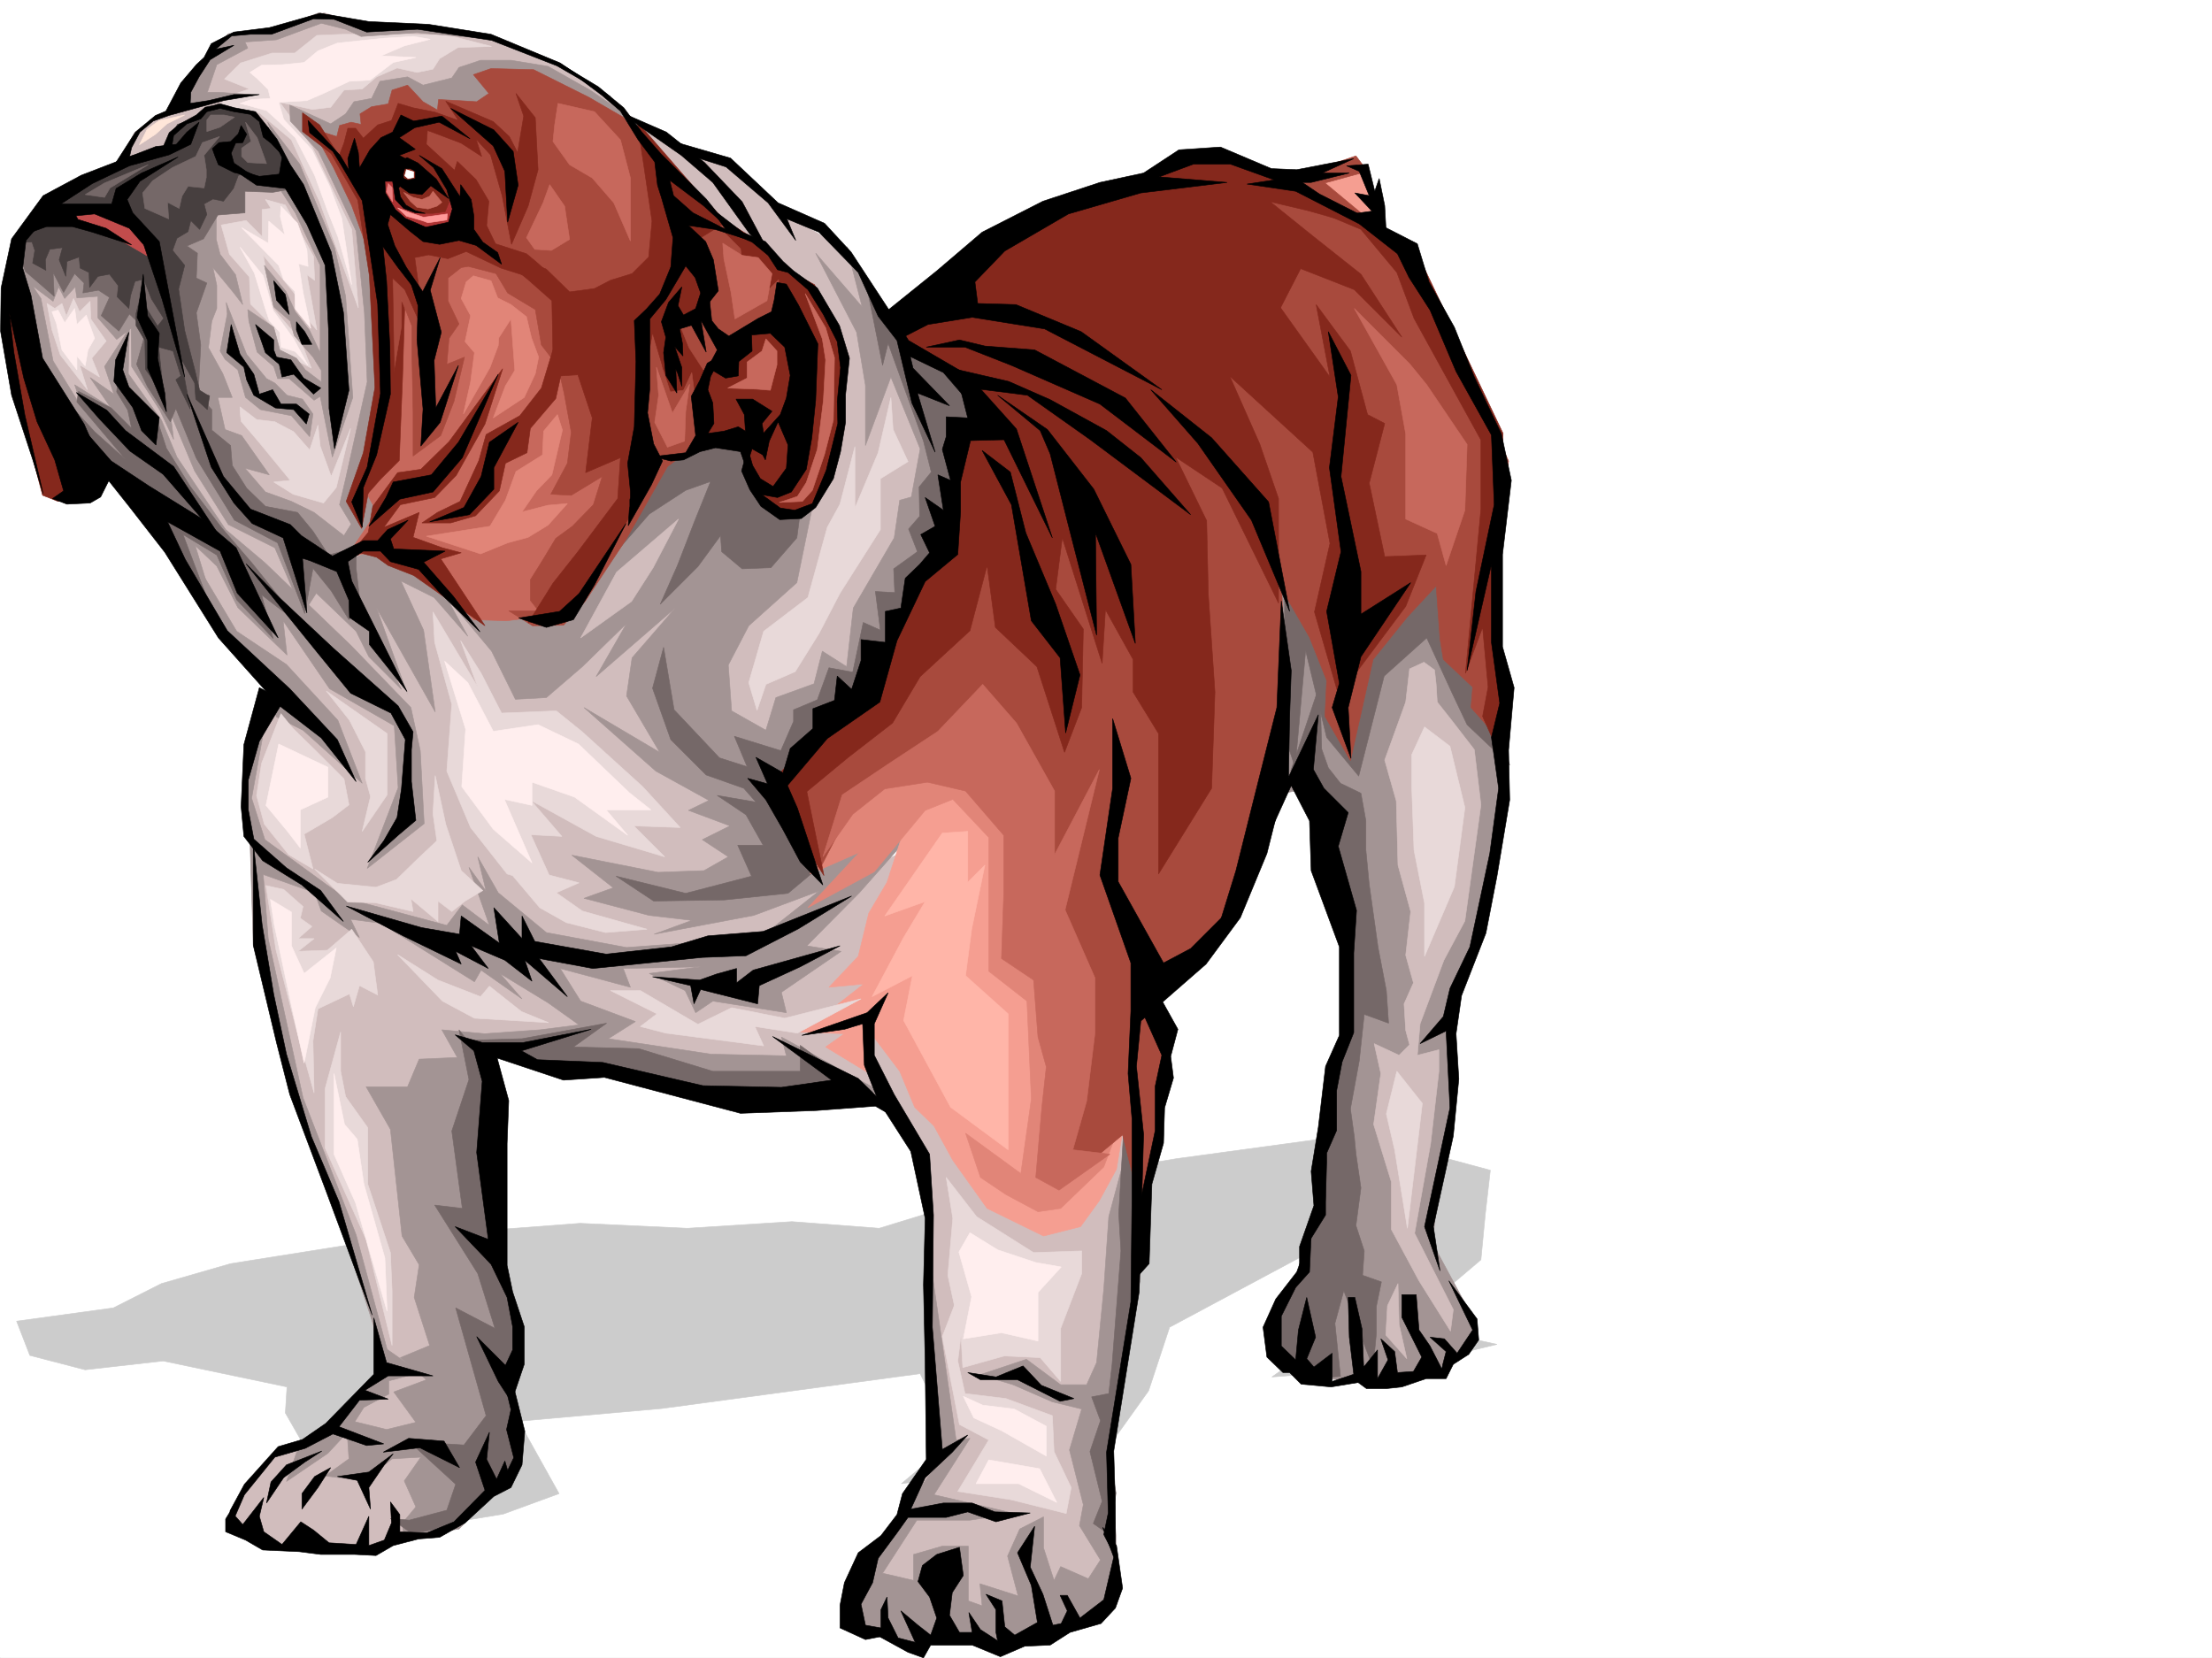 <svg xmlns="http://www.w3.org/2000/svg" width="2997.016" height="2246.646"><rect width="100%" height="100%" fill="#333333" stroke="none"/><defs><clipPath id="a"><path d="M0 0h2997v2244.137H0Zm0 0"/></clipPath></defs><path fill="#fff" d="M0 2246.297h2997.016V0H0Zm0 0"/><g clip-path="url(#a)" transform="translate(0 2.16)"><path fill="#fff" fill-rule="evenodd" stroke="#fff" stroke-linecap="square" stroke-linejoin="bevel" stroke-miterlimit="10" stroke-width=".743" d="M.742 2244.137h2995.531V-2.16H.743Zm0 0"/></g><path fill="#ccc" fill-rule="evenodd" stroke="#ccc" stroke-linecap="square" stroke-linejoin="bevel" stroke-miterlimit="10" stroke-width=".743" d="m419.582 2085.242 142.363-52.433-148.343-71.16-26.98-47.157 2.226-35.23-167.817-35.188-105.648 11.965-74.914-19.473-17.985-46.41 131.102-17.988 65.18-32.961 93.683-26.98 226.27-35.93 247.23-18.73 145.375 6.726 141.617-8.996 118.356 8.996 194.836-59.902 208.285-34.45 192.57-26.234 137.828 16.5 94.426 25.453-6.765 59.16-5.98 62.168-53.962 45.707 8.25 42.7 2.27 11.964 65.18 14.23-128.13 30.735-176.812 13.45 54.703-38.942 47.191-81.64-61.425-42.7-179.078 95.875-28.465 86.137-63.696 89.148-271.234 36.715 69.676-58.457-44.223-90.633-349.867 47.196-194.09 17.242 54.7 98.101-75.66 27.723-173.837 28.465zm0 0"/><path fill="#f59e91" fill-rule="evenodd" stroke="#f59e91" stroke-linecap="square" stroke-linejoin="bevel" stroke-miterlimit="10" stroke-width=".743" d="m1872.383 313.074-26.98-85.355h-26.981l-69.676 20.215zm0 0"/><path fill="#a39494" fill-rule="evenodd" stroke="#a39494" stroke-linecap="square" stroke-linejoin="bevel" stroke-miterlimit="10" stroke-width=".743" d="m1725.523 835.137-2.972 242.695 67.406-12.746 39.727 298.879-35.973 503.336 59.2 7.465 94.386-19.47 44.965-32.179 8.992-26.98-60.684-112.375 10.48-86.137 21.74-122.812-11.259-100.372 57.711-155.812 20.957-215.715-89.148-244.922-221.774 23.227zm0 0"/><path fill="#d1bdbd" fill-rule="evenodd" stroke="#d1bdbd" stroke-linecap="square" stroke-linejoin="bevel" stroke-miterlimit="10" stroke-width=".743" d="m235.266 744.504 66.664 115.344 63.695 68.933-35.191 122.07 5.238 79.415 11.223 23.964v86.883l45.707 226.934 103.421 286.137 18.727 82.382-3.008 26.98-58.457 63.653-39.683 28.465-39.727 11.262-50.95 66.625-12.745 35.972 68.191 26.2 119.137 6.02 45.707-22.481h50.95l84.651-68.153 18.727-31.476 3.012-35.192-9.735-66.664 11.219-44.183-5.98-55.442-15.72-62.171-16.5-287.618 25.454-1.488 70.46 23.969h65.18l190.298 47.937 150.613-16.5 35.191 8.25 53.957 87.625 9.739 380.52-50.95 106.351-49.422 74.914-11.261 59.903 52.433 12.746 36.715 22.484 36.715-22.484 86.918 17.988 86.18-29.246 61.425-28.426-1.488-76.402-4.496-53.215v-73.39l26.98-190.262 2.97-131.805-1.485-149.05-11.223-35.231-28.465 93.644-77.925 17.246-69.715-65.18-55.442-115.347-23.969-33.703 6.02-69.676 28.465-65.14 2.23-58.414-28.464-44.965-41.211 25.492-44.97 22.441h-56.925l-55.445-39.683-35.23-63.657 119.14-116.129 107.914-205.976 28.465-151.277 35.191-42.7-47.937-50.945-61.426-42.7-74.957-116.085-90.633-53.176-71.2-68.894-49.421-15.758-58.457-29.95-47.937-28.464-152.098-74.88zm0 0"/><path fill="#756868" fill-rule="evenodd" stroke="#756868" stroke-linecap="square" stroke-linejoin="bevel" stroke-miterlimit="10" stroke-width=".743" d="M1754.77 1039.629 1769 881.586l28.465 117.613 43.441 52.395 34.485-135.559 57.675-51.691 34.485 74.918 20.215 42.695 57.71 54.664-37.496-109.324-63.656-155.07-71.941 68.933-54.703 43.438-77.184-77.926v190.262Zm0 0"/><path fill="#a39494" fill-rule="evenodd" stroke="#a39494" stroke-linecap="square" stroke-linejoin="bevel" stroke-miterlimit="10" stroke-width=".743" d="m426.309 1209.637-69.676-24.711 6.762 86.879 47.195 215.714 71.941 185.766 41.957 155.07 44.926 31.438-42.7 11.258V1889l-33.702 17.984-19.473 30.696-29.246 31.476-56.188 38.2 15.758-44.926 49.422-29.246 57.711-75.621-4.496-60.684-66.703-203.711-51.692-141.582-44.964-172.274-4.496-141.582-8.993-83.125 26.98-60.683-15.718 87.664 17.984 56.144 83.168 60.684 44.965 31.477 73.43 26.941-85.434-11.223 12.004 24.711-51.73-35.933zm-38.204-309.321 69.676 75.66 32.961 85.395-80.152-71.906-35.973-17.985-17.984-46.453-78.672-101.113-29.207-49.422 8.992-24.75L320.7 855.391zm0 0"/><path fill="#85281c" fill-rule="evenodd" stroke="#85281c" stroke-linecap="square" stroke-linejoin="bevel" stroke-miterlimit="10" stroke-width=".743" d="m962.055 286.133 71.906 44.926 20.254 28.464 49.422 26.239 38.984 83.867V584.23l-26.98 76.403-21.739 33.707-43.441 5.238-32.961-43.441-17.988-60.684-86.918 6.766-42.696-15.758.743-36.676v-14.23l.742-12.75v-16.461zm0 0"/><path fill="#a39494" fill-rule="evenodd" stroke="#a39494" stroke-linecap="square" stroke-linejoin="bevel" stroke-miterlimit="10" stroke-width=".743" d="m1502.262 1648.574-6.766 98.14-9.734 99.587-13.492 29.992h-35.188l-46.453-34.488-62.95 20.996 44.966 13.492 53.175 23.184 39.727 9.738-16.5 55.441 18.727 74.176-5.239 28.426 28.465 46.449-16.461 25.453-37.457-16.46-8.992 18.73-14.234-44.184v-41.953l-32.22 16.46-16.5 36.716 14.235 53.918-51.691-16.461 3.011 29.949-18.73-6.723v-74.175h-35.23l-38.981 11.261v35.192l-41.953-9.739 46.45-71.902h71.944l60.684-8.992-109.402-25.457 48.718-76.399-18.73 2.227-34.484-239.684 6.761 274.133-118.394 174.54-2.227 44.183 85.395 25.457 56.183-16.465 76.442 9.738 86.176-23.968 60.683-34.446v-83.91l-7.508-118.316 37.461-229.95-9.738-195.5zm0 0"/><path fill="#756868" fill-rule="evenodd" stroke="#756868" stroke-linecap="square" stroke-linejoin="bevel" stroke-miterlimit="10" stroke-width=".743" d="m1790.703 1014.918 8.992 25.453 16.5 21 27.723 13.45 6.723 37.456v39.688l4.496 46.45 12.004 85.394 11.222 58.418 3.012 44.18-32.96-11.966-6.767 62.915-11.964 65.18 5.242 37.417 2.226 23.227 6.766 46.449-6.766 50.95 11.262 34.444-2.27 32.961 25.497 8.997-6.766 32.921v36.715l-4.496 46.45-39.688-104.126-12.004 44.184 7.508 71.906-30.734 2.27-59.938-32.965v-50.945l41.954-65.141 2.27-38.945 20.956-32.961v-83.164l1.524-23.227.742-4.496v-5.238l.742-5.242.746-5.239v-5.238l.742-3.012v-2.226l.781-11.223 1.485-11.262.746-5.238v-5.238l.742-2.23v-3.012l.742-4.496v-4.497l.743-4.496v-3.754l.78-3.714v-5.239l.743-5.281 23.227-38.941-2.266-174.504-20.961-137.086-53.215-44.18 39.727-118.355zm0 0"/><path fill="#a39494" fill-rule="evenodd" stroke="#a39494" stroke-linecap="square" stroke-linejoin="bevel" stroke-miterlimit="10" stroke-width=".743" d="m1273.723 1086.082-155.07 58.414-62.212-57.672 41.957-77.144 62.208-71.907 77.144-143.808 46.488-78.668 4.457-90.637 34.489-79.37-65.18-69.677-27.723-4.496-25.492-44.183-57.672-92.864 20.957 81.64-62.914-72.648 55.446 107.098 11.964 71.902v81.641l34.485-92.863 39.687 97.36-11.965 65.179-15.757 4.457-7.47 50.95-55.44 95.128-8.993 79.414-32.96-20.996-11.262 44.184-51.692 18.726-13.488 44.223-46.453-26.235-4.496-62.171 27.722-53.176 65.18-58.414 20.254-98.883-44.965 5.98-26.234-19.472-11.965-36.676-18.77-46.45h-41.953l-27.722 20.958-32.22 9.734-100.37 162.54-185.84 27.722 56.187 67.41 32.215 65.18 41.996-2.27 48.68-41.914 59.937-58.457-41.21 71.906 107.136-92.863-58.418 67.41-7.508 51.692 44.965 76.398-102.636-60.684 97.398 86.141 71.906 39.684-27.722 13.492 56.187 20.996-37.457 18.688 35.227 23.226-32.961 18.73-62.207 2.266-116.871-23.223 56.187 44.18-39.687 14.234 88.406 23.227 57.672 6.723-50.946 18.73 134.856-25.453 88.441-32.965-79.449 62.914-181.309 13.489-108.617-20.215-65.218-53.957-27.723-48.68 11.262 46.45-23.227-32.216 27.723 78.668-36.715-27.722-20.996 27.722-148.348-39.726 185.805 116.129 8.992-15.758 55.445 38.941L677.328 1319l65.18 39.727 41.957 29.949-53.176 6.726-74.957 5.239-57.672-5.239 20.957 37.457-51.691 2.266-15.715 37.422h-56.188l32.961 57.672 15.72 144.59 23.222 38.945-6.723 44.183 20.957 65.18-39.687 16.461 35.191 29.95-44.184 16.5 29.95 41.171-39.684 9.738-57.715-14.234-35.226 20.996h39.726l2.266 32.961-32.219 23.188 53.176 6.765 37.457-29.953 38.984-2.266-22.484 32.22 15.719 35.187-18.727 22.484 3.008 18.727 74.176-11.258 48.68-50.91 34.484-46.45-20.996-109.363 16.5-62.91-27.723-104.867-2.266-271.121 44.22 20.215 92.901 3.011 171.57 38.942 214.31-8.992-134.856-74.172 6.727 25.492-101.895-2.266-139.356-20.957 36.715-23.226-74.172-27.723-27.722-44.184 95.133 25.454-9.739-25.454 104.907-2.265-69.676 8.992 48.68 23.227 14.23 29.949 23.227-15.719 99.668 15.719-6.727-27.684 80.898-55.441-46.453-7.508 71.203-71.906zm0 0"/><path fill="#756868" fill-rule="evenodd" stroke="#756868" stroke-linecap="square" stroke-linejoin="bevel" stroke-miterlimit="10" stroke-width=".743" d="m828.684 755.02 50.949-58.454 49.422-32.18 33.742-12.003-21.738 53.918-23.227 59.941-23.223 52.434 50.946-50.946 30.734-41.957 1.484 21.743 27.723 23.222 38.98-1.484 35.192-40.469 4.496-33.703-44.184-7.469-27.718-43.48-6.766-46.41-38.203-8.993-27.719 21.7-41.957 15.758zm0 0"/><path fill="#756868" fill-rule="evenodd" stroke="#756868" stroke-linecap="square" stroke-linejoin="bevel" stroke-miterlimit="10" stroke-width=".743" d="m1007.762 1068.094-50.946-17.985-47.976-47.937-24.711-69.637 14.976-55.445 14.23 84.652 61.427 65.14 37.5 12.005-17.246-41.211 62.914 19.472 17.242-39.687v-15.719l32.219-13.488 15.757-43.441 32.22 5.984 14.23-67.41 23.226 10.48-6.765-52.433 26.238 1.523-1.488-32.219 32.218-23.222-12.004-30.696L1246 699.578l-.742-39.687 16.5-20.215-10.52-41.953-47.937-132.59-7.504 29.953-14.234-71.164-10.477-50.906 47.934 81.64 84.69 53.918 26.2 52.434-40.43 40.469 4.497 96.613-22.485 66.668-50.945 56.89-23.227 58.454-23.226 53.918-86.176 77.144-32.961 69.676 49.461 98.848-36.715 30.73-86.176 8.992-95.914 1.488-50.945-33.703 94.387 23.223 89.187-23.223-18.73-41.957h34.449l-23.227-41.21-38.941-26.196 52.43 8.992zm507.988 576.726 2.973 50.203-11.965 153.547-4.496 39.688-23.227 4.496 11.965 32.219-14.23 41.953 16.5 67.41-12.004 29.95 23.222 16.46 7.508-57.672-9.734-65.14 41.953-220.953 4.496-185.766-23.223-71.906zm0 0"/><path fill="#f59e91" fill-rule="evenodd" stroke="#f59e91" stroke-linecap="square" stroke-linejoin="bevel" stroke-miterlimit="10" stroke-width=".743" d="m1177.066 1237.36-14.23 58.414-39.688 41.953 47.192-4.497-65.18 50.95-20.996 14.23 59.941 2.23-25.453 17.985 65.18 39.687v-53.175l35.187 46.449 20.254 48.68 26.2 25.457 25.492 46.449 46.45 65.18 76.44 37.457 50.204-12.747 25.457-35.19 23.222-42.696 20.215-123.594-18.726-34.45-71.165-112.37-65.921-60.645-6.02-146.82-123.598-51.692-45.707 140.84zm0 0"/><path fill="#756868" fill-rule="evenodd" stroke="#756868" stroke-linecap="square" stroke-linejoin="bevel" stroke-miterlimit="10" stroke-width=".743" d="m633.105 1409.633 74.176-2.227 114.64-21-44.925 32.219 88.402 2.27 100.372 30.69h118.394v-35.187l86.176 62.91-167.856 18.731-169.3-46.453-90.676-5.238-71.942-17.985 13.489 85.395-8.992 176.77 29.988 116.09-17.985 67.405 23.223 71.907-20.996 58.414-23.223 11.262-41.957 48.68-65.18 14.23-29.949-20.996 25.453 2.27 50.95-13.493 12.004-35.188-62.954-57.671 74.172 4.496 29.993-39.727-41.211-146.039 53.175 27.723-23.226-74.172-58.414-92.863 37.457 4.496-14.235-104.868 23.227-69.675-13.488-67.407zm0 0"/><path fill="#e18578" fill-rule="evenodd" stroke="#e18578" stroke-linecap="square" stroke-linejoin="bevel" stroke-miterlimit="10" stroke-width=".743" d="m1097.656 1184.184 66.703-29.207-69.714 74.914 89.93-48.68 68.933-83.164 37.457-14.977 48.719 51.692v181.265l51.691 40.43 5.98 132.59-14.23 101.11-74.918-54.7 20.215 59.941 34.488 23.223 43.438 23.227 30.734-4.496 58.414-56.188 40.469-106.352-.742-86.136-181.309-339.309-81.68-62.914-116.125 46.453zm0 0"/><path fill="#a84a3d" fill-rule="evenodd" stroke="#a84a3d" stroke-linecap="square" stroke-linejoin="bevel" stroke-miterlimit="10" stroke-width=".743" d="m1353.914 1034.39 110.145 373.758-55.48 179 17.241 8.25 35.23-8.25 28.466-23.226 31.472-26.195 17.988 71.902-1.527-176.77 8.996 220.953 29.989-140.054 5.238-106.352-26.235-69.68 79.45-41.953 48.68-99.585 48.718-174.544 6.727-137.046-2.23-86.137 37.46 65.14 23.223 58.415-2.266 48.718 34.485 59.903 30.695-137.047 46.488-57.711 38.945-41.914 5.239 71.906 4.496 27.719 39.726 37.422-2.27 27.718 41.212 46.454 4.5-80.899-15.719-137.086 20.957-162.539-58.418-128.05-78.668-155.813-111.668-92.863 57.711-15.758-15.758-20.957-81.64 27.722-99.664 4.496-411.332 643.391-181.309 176.77 48.68 111.593 39.726-77.144 53.176-41.172 80.191-31.477zm0 0"/><path fill="#85281c" fill-rule="evenodd" stroke="#85281c" stroke-linecap="square" stroke-linejoin="bevel" stroke-miterlimit="10" stroke-width=".743" d="m1843.918 310.844 48.68 58.418 23.261 62.168 90.637 164.765v93.645l-20.96 222.441 23.226-62.168 7.468 80.899-7.468 39.722 29.953 67.41 5.238-92.902-16.46-125.824 6.722-143.809 2.27-88.367-122.891-257.668-69.676-29.949-104.906-32.96zm0 0"/><path fill="#85281c" fill-rule="evenodd" stroke="#85281c" stroke-linecap="square" stroke-linejoin="bevel" stroke-miterlimit="10" stroke-width=".743" d="m1813.926 943.016-32.961-113.86 20.996-92.863-23.223-123.598-193.312-176.77 140.097-32.218 76.438 107.133-18.727-98.14 46.45 62.913 23.226 86.137 23.227 12.004-21 80.898 21 99.586 56.183-2.226-27.718 69.636zm0 0"/><path fill="#85281c" fill-rule="evenodd" stroke="#85281c" stroke-linecap="square" stroke-linejoin="bevel" stroke-miterlimit="10" stroke-width=".743" d="m1116.383 1186.45-23.227-113.86 56.188-46.45 59.941-46.449 37.457-62.914 67.45-62.168 23.222-88.367 11.223 83.871 56.226 53.215 37.457 116.086 23.227-60.684 2.227-106.351-37.458-53.918 8.993-69.676 53.96 170.047 4.497-72.687 37.457 67.445v44.183l34.445 56.149v190.262l71.945-116.09 4.496-130.32-8.992-132.586-2.23-99.63-41.992-86.136 62.953 41.953 76.437 155.816V675.61l-25.492-74.132-40.469-91.418 86.918-32.18-18.726-59.938 27.722-53.921 72.688 28.464 64.433 64.399-55.441-85.356-65.18-51.687-57.71-46.453 50.945 12.004 74.172 20.957-97.399-69.676-107.133-27.684-50.945 6.727-35.23 29.95-171.57 48.679-83.911 92.902-86.176 58.414 18.73 34.45 69.677 28.464 20.996 50.946-32.22 59.902-6.726 109.363-58.453 86.137-48.719 111.594-104.867 104.12-32.218 35.192zm0 0"/><path fill="#a39494" fill-rule="evenodd" stroke="#a39494" stroke-linecap="square" stroke-linejoin="bevel" stroke-miterlimit="10" stroke-width=".743" d="m633.852 862.117-45.672-52.433-44.965-22.485 30.695 66.668 15.758 110.848-79.414-140.8 42.7 119.1-83.911-113.117 1.488-82.382 45.707-8.25 81.68 57.671zm0 0"/><path fill="#d1bdbd" fill-rule="evenodd" stroke="#d1bdbd" stroke-linecap="square" stroke-linejoin="bevel" stroke-miterlimit="10" stroke-width=".743" d="m27.723 371.527 35.972 160.274 114.64 139.312 106.392 46.45 140.835 130.32L562.688 958.73l-38.2-68.148-69.676-144.555-290.71-503.332-109.403 62.168Zm0 0"/><path fill="#e8d9d9" fill-rule="evenodd" stroke="#e8d9d9" stroke-linecap="square" stroke-linejoin="bevel" stroke-miterlimit="10" stroke-width=".743" d="m74.172 417.941 9.738-6.726 5.98 17.203 9.774-23.969 8.211 17.988 14.234-14.234.782 23.969 20.957 29.953-19.47 23.223 10.477 25.492-26.98-16.5 10.52 33.707-36.715-47.195-11.262-33.704-6.723-35.933zm0 0"/><path fill="#a39494" fill-rule="evenodd" stroke="#a39494" stroke-linecap="square" stroke-linejoin="bevel" stroke-miterlimit="10" stroke-width=".743" d="m29.95 366.25 35.23 161.055 92.16 119.84 73.43 88.406 67.445 113.82-33.742-110.105 29.246 27.718 28.465 56.188 66.664 64.398-5.239-46.41 62.954 92.117 87.66 50.164 5.238 83.91-41.953 109.364 77.183-60.684-5.277-98.883-12.707-58.418-80.937-83.867-116.872-112.375-53.214-44.926-65.922-98.14-20.996-50.164-44.926-62.914 1.484-61.426-33.703 51.691 12.707 37.418-32.219-22.441 27.723 40.43-48.68-30.696 11.223 33.703-40.43-65.921-16.5-84.653Zm0 0"/><path fill="#a39494" fill-rule="evenodd" stroke="#a39494" stroke-linecap="square" stroke-linejoin="bevel" stroke-miterlimit="10" stroke-width=".743" d="m230.77 559.52 32.96 78.632 45.708 72.649 62.949 31.472 38.203 89.149 17.984-27.723 53.957 51.692 17.207 34.449 44.223 44.18-88.406-173.016-96.657-64.438-123.632-161.011L190.3 410.473l-57.672-65.18-98.184-20.215-12.707 60.684 27.723 26.937-4.496-24.71 26.98 20.214 7.465-19.473 8.254 15.72 14.23-15.72 2.27 14.977 28.465-2.227v29.208l25.453 29.207 19.512-14.977.742 51.691 38.2 59.157 18.73 39.687zm0 0"/><path fill="#85281c" fill-rule="evenodd" stroke="#85281c" stroke-linecap="square" stroke-linejoin="bevel" stroke-miterlimit="10" stroke-width=".743" d="M4.496 422.437 16.5 514.555l23.227 88.406 17.984 68.152 20.957 8.25h30.734L68.934 542.277l-56.93-145.293Zm0 0"/><path fill="#d1bdbd" fill-rule="evenodd" stroke="#d1bdbd" stroke-linecap="square" stroke-linejoin="bevel" stroke-miterlimit="10" stroke-width=".743" d="m162.578 215.715 19.473-35.934 30.73-23.969 23.969-6.761 30.734-59.16 16.5-16.5 11.22-17.946 21-11.261 57.671-2.973 65.18-23.969 65.96 20.957 62.91-2.226 97.4 11.964 92.16 36.715 78.667 54.66 17.989 40.47-349.125 563.98-41.993 19.468-121.367-80.894-67.449-111.594-64.434-241.91zm0 0"/><path fill="#e8d9d9" fill-rule="evenodd" stroke="#e8d9d9" stroke-linecap="square" stroke-linejoin="bevel" stroke-miterlimit="10" stroke-width=".743" d="m359.64 270.375 7.508 12.004-12.003 1.488v36.715l-21.739-21.742-33.703 6.023 11.219 39.688 26.98 30.691 1.524 36.715 30.695 30.695 7.508 32.961 44.184 23.227-14.977-38.203-36.715-42.696-13.488-71.906 17.984 21.738 26.235 32.18 4.5 19.512 23.964 27.683-13.488-74.878 10.48 7.468-1.488-32.18-38.199-69.675zm0 0"/><path fill="#756868" fill-rule="evenodd" stroke="#756868" stroke-linecap="square" stroke-linejoin="bevel" stroke-miterlimit="10" stroke-width=".743" d="m104.164 544.547 65.922 77.887-41.957-37.457-39.723-43.442 32.961 68.153 53.215 55.44 53.957 82.388 67.41 103.379-47.937-126.606 45.707 27.723 26.98 60.683 49.422 52.43-15.719-59.195 56.188 43.441-68.934-86.14-41.21-47.934-42.7-56.149-32.219-51.69-13.488-41.212-32.96-33.703-16.5-15.719v-33.703l-4.497 47.934 15.012 24.71 5.242 24.715-27.723-27.722-44.222-22.445zm0 0"/><path fill="#e8d9d9" fill-rule="evenodd" stroke="#e8d9d9" stroke-linecap="square" stroke-linejoin="bevel" stroke-miterlimit="10" stroke-width=".743" d="m310.922 129.578 26.98-8.992-33.703-13.492 21.739-21.7 42.699-13.488h30.73l29.95-23.969 35.23-1.488h91.418l51.687 1.488L666.07 62.91l-45.672 1.488-24.75 15.016-8.992 14.23-21.699 4.458-26.98-5.98-27.723 12.003-19.512 16.46-24.71 1.485-17.985 23.227-24.711 3.008-44.223-9.735 44.223 61.426 53.176 110.848 8.992 106.351-52.434-143.808-38.199-83.867-43.48-36.715-56.188-8.996zm0 0"/><path fill="#a39494" fill-rule="evenodd" stroke="#a39494" stroke-linecap="square" stroke-linejoin="bevel" stroke-miterlimit="10" stroke-width=".743" d="m340.172 128.09-43.48-3.008h-15.72l12.747-37.457 41.953-22.445-3.754-8.25 42.7-3.012L435.3 31.477l33 8.21 20.957 9.735 75.699-5.238 111.629 9.734-97.399-16.461h-53.214L474.28 26.98l-41.953-9.738L362.652 42.7l-36.715 1.485-16.5 1.523-16.46 14.977-8.993 15.718-34.488 40.43-11.219 35.973 61.426-20.961zm-3.012 307.094 11.262 41.953 22.441 19.472 5.278 16.461h15.718l33.703 29.207 8.254-5.238 16.5 82.383 27.72-80.899L468.3 401.48l-15.016-65.925-47.191-113.114-43.442-56.89 32.961 83.867-21.738-1.484 26.234 40.43 33.707 71.16v118.355l-14.234-29.988-19.473-25.454-12.746-27.722-29.207-35.192 12.707 56.188 22.485 19.473 5.238 19.472 25.492 29.207 11.223 17.985v15.718l-21.7-16.46-12.003-15.758-22.485-11.223-8.25-30.691-35.191-23.97zm0 0"/><path fill="#a39494" fill-rule="evenodd" stroke="#a39494" stroke-linecap="square" stroke-linejoin="bevel" stroke-miterlimit="10" stroke-width=".743" d="m307.953 425.445-9.738 50.168 6.726 11.262 17.243 14.23 10.48 37.418 20.254 16.5 41.953 8.25 24.711 28.465 4.496-30.73-14.23-20.215-21-5.238-16.461-16.504-11.258-5.98-26.98-32.962-27.723-70.379zm0 0"/><path fill="#a39494" fill-rule="evenodd" stroke="#a39494" stroke-linecap="square" stroke-linejoin="bevel" stroke-miterlimit="10" stroke-width=".743" d="m846.672 154.29-47.234-32.22-56.93-32.18-50.203-8.25h-41.211l-29.207 9.735-9.739 14.234-38.98 9.735-20.957-11.219-37.461 5.98-11.258 23.227-23.969 4.496-11.222 16.461-20.254 13.488-55.445-25.453.746 21.7 38.238 41.21 50.945 107.84 11.223 110.848 3.754 93.644L468.3 648.63l-8.25 35.23 15.719 26.196-9.739 15.718-40.469-31.433-30.69-14.977-35.231-12.746-27.723-32.219 32.965 8.993-37.461-53.176-22.48-8.25-9.739-43.442h19.473l-12.746-32.18-19.473-35.226 4.496-35.933 6.766-17.243v-31.437l-5.239-23.969 27.723 33.703L328.91 412.7l-9.738-40.43-20.957-27.718-5.238-20.215v-34.45l-46.489 32.18 1.524 139.313 22.48 113.117 44.184 80.899 30.734 43.44 40.469 15.716 61.426 44.183 72.687-23.183zm0 0"/><path fill="#c7685c" fill-rule="evenodd" stroke="#c7685c" stroke-linecap="square" stroke-linejoin="bevel" stroke-miterlimit="10" stroke-width=".743" d="M466.031 191.004 613.637 157.3l146.86 11.219 104.901 63.656-15.753 423.219-97.399 177.515-65.922 8.25-44.969-1.527-62.168-62.168-56.226-35.192-54.66 14.235 41.953-62.914-19.512-36.715 44.969-129.574-4.5-179zm0 0"/><path fill="#473f3f" fill-rule="evenodd" stroke="#473f3f" stroke-linecap="square" stroke-linejoin="bevel" stroke-miterlimit="10" stroke-width=".743" d="m398.586 241.168-29.207-56.148-23.969-30.73-50.207-13.49-16.5 8.25-14.23 11.22-23.97 8.25-11.964 21 43.441 37.417 90.672 20.997zm0 0"/><path fill="#756868" fill-rule="evenodd" stroke="#756868" stroke-linecap="square" stroke-linejoin="bevel" stroke-miterlimit="10" stroke-width=".743" d="m268.969 525.816 3.011-58.414-5.984-43.48 14.234-40.43-14.234-6.722 1.488-33.707-14.234-9.735 22.484-9.738 19.47-32.215 36.714-3.012v-29.207l37.46 1.485 25.493-4.496-54.7-16.461-49.464-15.72-218.762 40.43-47.976 75.66 10.476 27.72L73.43 401.48l-1.485-32.218 14.23 26.976 14.977-25.492 12.746 12.746-1.523 13.492 20.996-3.754 14.973 9.735-11.219 24.71 23.969 20.997 14.23-23.227 23.969 23.227 26.234 17.203 3.012 35.973 40.43 67.41zm0 0"/><path fill="#756868" fill-rule="evenodd" stroke="#756868" stroke-linecap="square" stroke-linejoin="bevel" stroke-miterlimit="10" stroke-width=".743" d="M482.531 740.79v29.206l5.242 46.41-14.976 23.227-24.008-38.942-24.71-30.695-11.224 61.426-36.714-95.871-58.454-30.735-51.69-83.87-27.72-67.407-7.507 17.945-30.735-47.191-14.976-30.695 14.976-53.176 33.742-3.754 35.192 98.887 17.984 19.468v27.723l25.496 20.957 2.227 26.98 19.472 30.692 25.493 24.71 43.441 8.255 20.996 25.453 20.996 32.219 16.461-4.496zm0 0"/><path fill="#85281c" fill-rule="evenodd" stroke="#85281c" stroke-linecap="square" stroke-linejoin="bevel" stroke-miterlimit="10" stroke-width=".743" d="m478.035 746.77 20.961-25.454 6.02-35.23 33.703-45.668 31.476-4.496 38.2-37.457 72.687-98.883-23.969 74.914-38.98 69.637-29.207 29.992-46.453 9.734-22.48 30.692 47.933-20.211-8.25 33.703 39.726 14.23L624.895 749l-27.72 8.25 59.938 90.633-96.652-68.153-34.488-13.488-15.72-11.222zm70.422-335.555-3.012 100.37-4.496 112.333-24.71 24.71-28.466 32.22 41.954-280.895zm0 0"/><path fill="#a84a3d" fill-rule="evenodd" stroke="#a84a3d" stroke-linecap="square" stroke-linejoin="bevel" stroke-miterlimit="10" stroke-width=".743" d="m634.633 361.012 37.457 9.734 15.719 26.238 37.457 22.48 8.25 47.938L756 496.61l8.25 35.934 9.734 53.176-5.238 41.953-22.484 41.953 27.722 1.488 41.954-25.453-12.004 38.2-28.465 29.206-22.48 16.461-19.473 32.22-14.977 23.968v27.722l11.223 14.231h-40.469l32.219 20.215 41.992-.742 29.21-32.22 55.442-83.866 56.188-98.887 44.965-33.703-12.004-93.645-11.223 23.97-17.984 2.265-11.223-34.446 17.203-74.172 19.473 48.68 19.511 29.988 17.985-15.757-15.012 29.207 29.246-47.153 65.922-36.714 3.754-51.692-22.484 22.484-34.485 15.715 9.774-43.437-4.496-36.715-27.72-27.684h16.462l-51.692-54.699-48.718-41.957-47.196-53.918-46.449-26.941-74.914-37.457-57.715-1.524-23.969 8.25 21 25.453-16.5 11.262-23.968-1.523-27.723-1.489-1.484 14.235-19.512-11.223-20.957-22.484-21 6.726-5.238 18.73-22.48 3.755-15.72 9.734 1.485 14.23-13.488-2.968-15.72 4.457-3.753 15.012-16.5-5.239-28.465-22.48 23.969 39.683 16.5 29.953 24.71 51.688 33.743 92.121 11.223 203.75L543.96 441.91v-35.933l14.23 35.933v41.953l1.485 75.657v58.417l37.5-27.722 17.945-46.45 14.234-59.902-23.968 9.735 3.008-35.188 13.492-19.473-14.977-31.476V376.77l17.985-14.235zm0 0"/><path fill="#473f3f" fill-rule="evenodd" stroke="#473f3f" stroke-linecap="square" stroke-linejoin="bevel" stroke-miterlimit="10" stroke-width=".743" d="m280.23 534.809-9.738-6.02-6.762-28.465-13.492-52.433-8.25-56.149 8.25-32.219-16.46-20.214 5.984-16.5 14.976-8.954 3.75-15.015 12.004 12.004 9.738-20.215-3.753-14.23 12.003-6.766 14.23 3.012 13.493-17.243 6.723-17.949 9.738-1.523-24.71-23.97 8.25-18.73 15.714-9.734-3.75-9.734-7.469-7.469-8.992 8.21-6.766 12.005h-12.746l-12.707 9.734-9.777 3.754 5.281-23.226-8.254 14.234 2.23-29.95-23.226 20.958 1.528-14.235-18.73 14.977-.782 17.242-50.164 11.223-71.203 35.191-45.707 29.246-17.989 26.938L29.95 328.05h13.492l3.754 11.258-2.972 17.207 17.945 9.734-.742-14.234 6.023-14.192 17.203-2.27-4.496 16.462 8.992 22.484 1.524-20.215 16.46-5.98 1.528 14.972 11.965 5.985.742 20.215L132.63 374.5l15.715-2.973 12.004 15.72-1.524 14.976 15.758 15.718 2.227-17.207 6.023-19.468 11.965-3.012 10.516 26.98 16.46 26.196-8.25 10.48-14.972-23.969-6.727-22.445-7.508 29.207v16.461l12.004 20.215.743 38.945 24.71 34.485-6.722-64.434 19.472 5.238L245 509.316l-6.723 5.239 19.47 39.726L245 485.348l18.73 33.703 1.524 21.742 15.719 14.23 3.011-18.726zm0 0"/><path fill="#85281c" fill-rule="evenodd" stroke="#85281c" stroke-linecap="square" stroke-linejoin="bevel" stroke-miterlimit="10" stroke-width=".743" d="m459.309 211.219 6.722-17.242 5.242-20.215h10.477l10.52 13.488 19.472-17.984 18.727-5.985 8.992-23.226 20.215 5.984 29.992 6.02 31.477 11.222-17.247-26.195 64.438 27.68 21.738 20.254 11.223 21.703 8.25-49.422-10.477-30.735 26.196 32.961 3.754 70.418-13.489 49.426-22.484 51.688-12.707-65.922-15.758-55.403-19.473-21 7.508 23.227-27.722-17.984-31.473-11.965-14.235-5.242-1.523 18.73 38.238 35.191 3.715-11.964 25.492 24.71 17.246 29.208-3.011 32.96 12.004 24.711 41.953 13.489 13.488 11.222 22.445 20.215-2.972 27.723-22.48-25.453-44.966-14.235-47.195-22.48-24.71 9.734-26.235-5.238-18.73 3.754 6.726 48.68 5.238 50.945-25.453-56.188-16.5-15.714 2.266 130.32-2.266 52.43-5.242 62.914-25.453 32.96L490 716.04l-20.957-36.676 23.227-65.922 15.718-88.367-7.468-151.316-15.758-102.598-35.973-62.953-38.941-29.95v-25.452l23.222 16.46zm0 0"/><path fill="#ae3333" fill-rule="evenodd" stroke="#ae3333" stroke-linecap="square" stroke-linejoin="bevel" stroke-miterlimit="10" stroke-width=".743" d="m513.969 242.695 11.261 36.676 29.207 27.719 43.481 12.004 22.48-15.012-6.02-30.695-7.468-.742-9.734 10.48-32.219 3.008-25.496-16.5-5.238-29.207zm0 0"/><path fill="#85281c" fill-rule="evenodd" stroke="#85281c" stroke-linecap="square" stroke-linejoin="bevel" stroke-miterlimit="10" stroke-width=".743" d="m534.965 238.2 5.242 29.948 9.734 14.977 19.473 5.98h17.242l16.5-2.23 5.239-12.746-10.477-22.442-20.996-6.765-25.457.742zm0 0"/><path fill="#fee" fill-rule="evenodd" stroke="#fee" stroke-linecap="square" stroke-linejoin="bevel" stroke-miterlimit="10" stroke-width=".743" d="m415.828 136.305 22.484-9.739 35.227-16.46 27.723-1.485 31.476-23.969 30.692-6.765-47.192-2.227 31.473-13.492 35.191-8.992-22.441-3.754-38.984 2.27-29.207 2.968-35.23 3.754-26.235 10.48-18.73 15.758-29.208 2.973-28.465.742-15.757 9.735 10.52 8.992 14.23 14.234 2.972 12.004-25.453 1.484-15.719 5.239 35.934 9.738 15.758 14.23 23.222 22.485 26.2 50.945 17.984 49.422 13.488 33.707 18.73 65.18-13.488-89.89-16.46-43.442-23.97-49.461-38.241-41.172-6.723-23.227zm-71.16 233.699 14.973 48.68 5.242 15.757 14.23 15.72 1.524 20.214 19.472 5.98 17.243 18.73-19.508-35.933-27.723-38.203-13.488-47.191-31.438-38.945zm32.961-10.481 6.723 19.473 15.015 15.719.742 23.969 20.957 26.234-10.476-48.68-5.985-38.941 12.747 3.715-1.524-22.446-12.746-35.972-22.445-23.223-.782 14.23 6.024 24.712-21.742-18.688-.742 29.95-35.973-20.997zm0 0"/><path fill="#e8d9d9" fill-rule="evenodd" stroke="#e8d9d9" stroke-linecap="square" stroke-linejoin="bevel" stroke-miterlimit="10" stroke-width=".743" d="m380.637 966.98-26.235 67.41-6.765 43.442 10.52 38.941 32.96 41.211 32.961 19.473-12.004-47.191 38.242-22.485 22.48-17.203-6.765-35.23-36.715-36.676-32.96-32.219zm-20.254 232.922 13.492 86.918 27.723 107.836 23.964 86.14-1.484-70.421 6.727-43.438 42.734-20.214 5.242 17.242 8.25-28.465 24.711 12.707-5.984-44.926-29.246-44.183-32.961 28.464-39.688 1.489 21.7-17.246h-21.7l18.73-16.461-15.757-11.219 3.754-15.758-26.238-23.187zm96.657-2.972 52.433 5.238 27.761-10.477 28.465-27.722 26.196-24.711-5.239-36.715 3.012-51.691 14.23 65.921 20.997 62.915 29.21 26.976-23.968 14.234-17.989 14.23-18.726-14.23v27.723l-36.715-30.734 2.969 17.242-51.688-12.004-36.715-.742-44.964-44.926zm0 0"/><path fill="#ffe6d9" fill-rule="evenodd" stroke="#ffe6d9" stroke-linecap="square" stroke-linejoin="bevel" stroke-miterlimit="10" stroke-width=".743" d="m188.813 196.242 21.742-14.23 15.718-14.235 23.965-11.965-34.445 7.47-16.5 12.003zm0 0"/><path fill="#fff" fill-rule="evenodd" stroke="#fff" stroke-linecap="square" stroke-linejoin="bevel" stroke-miterlimit="10" stroke-width=".743" d="m550.684 229.945-2.227 8.254 4.496 3.711 7.508-1.484v-7.469zm0 0"/><path fill="#c7685c" fill-rule="evenodd" stroke="#c7685c" stroke-linecap="square" stroke-linejoin="bevel" stroke-miterlimit="10" stroke-width=".743" d="m546.969 260.64 8.996 12.005 8.992 8.25 14.973 2.23 11.965-3.754 6.765-5.242-12.004-14.973-4.496 6.723-10.48 4.496-12.004-2.969zm0 0"/><path fill="#f99" fill-rule="evenodd" stroke="#f99" stroke-linecap="square" stroke-linejoin="bevel" stroke-miterlimit="10" stroke-width=".743" d="m538.719 281.637 11.965 11.222 20.996 5.98 8.25 3.013 25.457-3.754.742-8.211-32.219 4.457-17.945-5.98zm0 0"/><path fill="#eb7f7f" fill-rule="evenodd" stroke="#eb7f7f" stroke-linecap="square" stroke-linejoin="bevel" stroke-miterlimit="10" stroke-width=".743" d="m525.973 248.676-2.227 11.222 8.211 13.489-.746-19.473zm0 0"/><path fill="#c24c4c" fill-rule="evenodd" stroke="#c24c4c" stroke-linecap="square" stroke-linejoin="bevel" stroke-miterlimit="10" stroke-width=".743" d="m93.645 293.602 22.484-11.223 45.707 14.234 38.2 29.95 6.023 23.968-59.2-34.445zm0 0"/><path fill="#756868" fill-rule="evenodd" stroke="#756868" stroke-linecap="square" stroke-linejoin="bevel" stroke-miterlimit="10" stroke-width=".743" d="M280.23 178.258v-15.719l5.239-6.727h17.988l14.23 2.973-19.472 13.488zm59.942 13.488-12.75 8.992v11.223l8.25 8.25 25.457 1.484-12.707-35.187-15.758-20.957zm0 0"/><path fill="#e18578" fill-rule="evenodd" stroke="#e18578" stroke-linecap="square" stroke-linejoin="bevel" stroke-miterlimit="10" stroke-width=".743" d="m641.355 373.758-9.734 8.25-6.726 22.441 12.71 23.227-7.468 35.23 12.707 14.973-5.239 39.687-9.738 43.442 35.973-62.914 11.223-29.95.78-10.48 16.462-25.492 3.754 50.203 1.484 19.473-12.707 20.957-16.5 43.441 41.953-27.723 14.977-32.18 4.496-22.48-9.735-26.199-6.726-28.465-20.996-16.5-17.985-8.992-8.996-23.227zM761.98 582.746l-14.23 60.645-20.96 21.738-19.509 28.465 35.227-8.992 26.238-2.266-26.238 29.246-26.977 16.461-27.722 7.508-36.715 14.972-73.43-23.968 86.176-13.489 20.996-35.23 14.234-38.941L735 616.449l1.527-32.219 18.727-22.48zm0 0"/><path fill="#e8d9d9" fill-rule="evenodd" stroke="#e8d9d9" stroke-linecap="square" stroke-linejoin="bevel" stroke-miterlimit="10" stroke-width=".743" d="m468.3 1486.035 29.95 41.953v76.403l30.734 92.863 2.227 51.687v74.176l-35.188-143.812-55.445-123.594v-80.898l20.957-76.403v53.176zm822.665 164.805-6.727 77.144 17.95 83.13 2.265 41.952 56.188-15.757 48.718 2.27 27.723 32.218v-71.906l28.465-74.172v-30.696l-65.18 2.23-77.183-48.679-41.211-53.176zm0 0"/><path fill="#e8d9d9" fill-rule="evenodd" stroke="#e8d9d9" stroke-linecap="square" stroke-linejoin="bevel" stroke-miterlimit="10" stroke-width=".743" d="m1307.465 1888.258 55.445 6.762 62.91 23.187 2.27 48.719 23.223 48.68-6.762 35.19-74.918-18.73-71.942-11.222 41.993-69.676-39.727-20.957-23.226-119.098 37.46-97.36-16.5 130.321zm0 0"/><path fill="#d1bdbd" fill-rule="evenodd" stroke="#d1bdbd" stroke-linecap="square" stroke-linejoin="bevel" stroke-miterlimit="10" stroke-width=".743" d="m1909.84 906.3-5.238 44.966-28.465 78.629 15.715 55.445 2.27 86.879 17.241 62.91-6.762 59.16 10.477 37.457-12.707 28.465 2.23 35.934 5.239 19.472-14.235 14.23-33.703-15.718 8.992 40.469-9.734 68.894 23.969 77.887v64.437l37.457 69.637 42.7 68.153 3.75-29.208-52.43-103.343 21.699-121.364 11.261-98.105v-29.207l-29.25 7.469 3.754-42.657 32.219-86.14 28.465-53.215 21.742-157.258-8.996-74.918-30.691-39.683-19.512-24.711-1.485-23.97-1.488-13.491-.742-6.02-14.27-10.48zm-29.95 862.856-2.269 39.727 28.465 32.18-10.48-46.41-1.485-55.446zm0 0"/><path fill="#c7685c" fill-rule="evenodd" stroke="#c7685c" stroke-linecap="square" stroke-linejoin="bevel" stroke-miterlimit="10" stroke-width=".743" d="m1032.473 475.613-20.211 14.973v21.742l-26.239 13.488 39.688 1.489 17.984 1.484 8.993-34.45v-18.726l-14.973-16.46zm86.179 12.004-3.011 54.66-8.25 66.668-14.977 44.926-12.004 18.727-24.71 8.25 31.476-1.485 13.488-14.976 16.461-48.68 12.004-46.45 1.488-84.652-11.965-40.43-27.722-46.448 23.226 61.425zM979.258 329.574l26.238 16.461 21.738 3.012 18.73 21.7-6.765 36.714-43.441 24.71-5.238-35.933-9.735-45.707zm-86.879 205.981-5.277 36.675 17.242 33.704 23.226-8.211 1.485-40.47 5.277-36.675-23.223 38.942-21.742-62.168zm0 0"/><path fill="#85281c" fill-rule="evenodd" stroke="#85281c" stroke-linecap="square" stroke-linejoin="bevel" stroke-miterlimit="10" stroke-width=".743" d="m706.535 350.531 33.746 14.235 31.434 30.73L805.46 391l21.7-11.262 29.245-8.992 22.485-22.441 4.496-48.68-11.262-76.402-8.992-58.457L982.27 301.852l-58.454 35.972 23.227 23.188 8.992 26.234-5.242 28.465-28.465 21.7-13.488-6.723-9.735 70.417-14.976-50.203-23.227 126.606 1.489 106.351-29.953 51.692-53.958 95.09-62.949 13.488 33.703-53.918 33.743-42.695 53.957-71.907 3.714-55.445-47.191 20.254 8.992-74.172-19.472-58.414-33.743 2.227V483.12l-1.484-75.66-32.219-28.465-44.965-36.715Zm0 0"/><path fill="#d1bdbd" fill-rule="evenodd" stroke="#d1bdbd" stroke-linecap="square" stroke-linejoin="bevel" stroke-miterlimit="10" stroke-width=".743" d="m919.32 703.332-34.449 65.922-29.207 45.668-68.934 49.422 48.68-89.11zm0 0"/><path fill="#e8d9d9" fill-rule="evenodd" stroke="#e8d9d9" stroke-linecap="square" stroke-linejoin="bevel" stroke-miterlimit="10" stroke-width=".743" d="m586.656 829.156 2.27 41.211 23.222 83.867-6.761 90.637 32.218 76.398 49.461 62.915 7.508 2.265 36.715 43.442 35.93 20.214 53.215 13.489 56.187-4.496-87.66-24.711-35.23-24.75 30.734-13.45-40.469-10.519-24.71-54.66 41.952 2.265-41.953-48.718 88.402 48.718 92.903 27.684-41.953-41.914 62.949 2.226-50.945-55.44-81.68-74.134-35.23-28.465-74.172 3.008-27.723-53.957-27.723-44.183 23.227 62.914zm623.371-247.191 20.254 43.48-37.457 23.184v68.933l-54.703 86.137-28.465 54.664-32.215 51.688-39.726 17.246-12.004 35.187-11.223-37.457 20.215-69.636 59.941-45.707 26.235-95.133 17.242-31.434 20.215-77.926v83.164l31.476-74.914 17.243-74.918zm0 0"/><path fill="#fee" fill-rule="evenodd" stroke="#fee" stroke-linecap="square" stroke-linejoin="bevel" stroke-miterlimit="10" stroke-width=".743" d="m783.719 1008.156 68.933 65.922 29.211 23.223H821.18l29.207 34.449-71.907-51.691-57.71-20.215v31.476l-37.457-8.25 37.457 86.137-52.434-45.668-42.695-57.71 5.238-77.888-28.465-92.12 31.438 29.206 34.484 65.922 60.684-8.992zm-406.09 0-17.246 83.164 29.21 35.192 17.243 22.48v-51.691l37.457-17.242v-40.43zm-5.984 244.961 23.226 109.324 17.203 77.926 15.016-74.918 20.215-40.43 8.25-40.468-43.48 34.449-17.204-37.457v-45.672l-28.504-17.242zm95.132 270.375 17.243 20.215 8.992 60.684 28.465 100.37 3.011 71.903-42.738-146.82-29.207-65.922v-109.324zm0 0"/><path fill="#e8d9d9" fill-rule="evenodd" stroke="#e8d9d9" stroke-linecap="square" stroke-linejoin="bevel" stroke-miterlimit="10" stroke-width=".743" d="m538.719 1293.547 54.703 34.445 57.672 22.485 12.004-14.235 43.437 34.45 36.715 14.972-100.406-5.98-43.442-23.227zm0 0"/><path fill="#fee" fill-rule="evenodd" stroke="#fee" stroke-linecap="square" stroke-linejoin="bevel" stroke-miterlimit="10" stroke-width=".743" d="m1314.191 1670.313 37.457 23.187 51.692 17.242 34.484 5.985-31.476 34.484v65.883l-49.461-11.223-51.692 8.25 11.262-56.93-17.242-60.68zm17.243 233.664 42.695 5.238 43.441 23.226v40.465l-60.683-34.445-37.457-17.242-14.235-29.207zm8.25 74.171-17.243 32.22h57.672l51.73 25.452-23.265-45.707zm0 0"/><path fill="#e8d9d9" fill-rule="evenodd" stroke="#e8d9d9" stroke-linecap="square" stroke-linejoin="bevel" stroke-miterlimit="10" stroke-width=".743" d="m1930.094 984.969-17.242 37.418v46.449l3.007 83.129 14.235 71.906v71.902l40.43-94.347 14.23-107.133-20.215-83.129zm-37.496 466.617-14.235 57.676 11.262 48.68 17.242 106.351 20.215-169.266zm0 0"/><path fill="#c7685c" fill-rule="evenodd" stroke="#c7685c" stroke-linecap="square" stroke-linejoin="bevel" stroke-miterlimit="10" stroke-width=".743" d="m1933.066 521.32 54.7 80.899-3.012 89.11-25.453 74.913-12.004-43.437-42.695-19.473V587.984l-12.004-66.664-57.672-103.379 74.914 74.914zm-818.168 639.637 26.196-83.871 63.695-42.695 65.961-43.442 60.684-63.652 45.707 52.394 51.691 92.157v86.136l60.684-115.343-46.453 190.222 40.468 92.156v74.88l-11.261 92.117-18.727 65.925 50.203 5.98-68.933 48.72-31.473-17.243 8.25-95.132 5.98-54.66-11.222-40.47-5.98-77.144-43.481-29.207 3.011-86.137v-80.898l-51.691-59.902-51.687-12.004-57.715 8.992-43.438 34.45zm0 0"/><path fill="#e8d9d9" fill-rule="evenodd" stroke="#e8d9d9" stroke-linecap="square" stroke-linejoin="bevel" stroke-miterlimit="10" stroke-width=".743" d="m902.113 1399.898 132.59 17.243-11.965-26.235 57.672 8.992 86.176-46.453-103.379 26.239-71.945-14.235-45.707 22.485-77.926-45.707H827.16l62.953 31.472-22.484 17.207zm0 0"/><path fill="#ffb5a8" fill-rule="evenodd" stroke="#ffb5a8" stroke-linecap="square" stroke-linejoin="bevel" stroke-miterlimit="10" stroke-width=".743" d="m1253.508 1221.64-29.207 48.68-42.738 80.157 54.703-28.465-11.965 60.683 63.652 117.57 77.926 57.676V1373.7l-57.672-51.687 8.25-62.914 17.95-86.88-23.227 23.227v-68.933l-34.45 2.265-77.925 112.336zm0 0"/><path fill="#e8d9d9" fill-rule="evenodd" stroke="#e8d9d9" stroke-linecap="square" stroke-linejoin="bevel" stroke-miterlimit="10" stroke-width=".743" d="m325.195 557.254 1.485 13.488 25.453 29.953 41.215 50.203-22.485 2.227 26.235 16.5 41.214 11.965 17.243-20.957 19.472-80.153-26.238 65.18-14.973-41.215-3.011-28.465-11.223 33.708-21.738-24.711-25.457-13.493-24.75-2.968-22.442-17.246zm0 0"/><path fill="#fee" fill-rule="evenodd" stroke="#fee" stroke-linecap="square" stroke-linejoin="bevel" stroke-miterlimit="10" stroke-width=".743" d="m76.441 438.156 7.47 35.969 20.253 26.98v-18.73l11.219 13.453 3.754-21.703 8.992-15.715-11.258-31.476-12.707 12.746-3.012-21.739-13.488 19.47-8.996-17.204-8.25 2.23zm0 0"/><path fill="#756868" fill-rule="evenodd" stroke="#756868" stroke-linecap="square" stroke-linejoin="bevel" stroke-miterlimit="10" stroke-width=".743" d="m265.254 211.96-31.477 14.977-26.976 17.985-13.492 16.5 3.011 20.957 32.22 14.234-1.524-22.484 15.757 8.25 3.715-16.5 8.25-13.45 21.739 2.231 3.011-14.234v-10.48l-3.011-19.47 20.996-25.456-23.266 8.21zm0 0"/><path fill="#85281c" fill-rule="evenodd" stroke="#85281c" stroke-linecap="square" stroke-linejoin="bevel" stroke-miterlimit="10" stroke-width=".743" d="m592.68 694.34 30.691-14.977 25.492-55.445 9.739-35.188 45.707-25.457 29.207-37.457 19.472-64.437 8.992 38.203-8.992 40.469-34.449 40.43-4.496 32.96-29.207 14.23-8.25 37.458-32.219 33.707-33.742 9.734H571.68zm0 0"/><path fill="#756868" fill-rule="evenodd" stroke="#756868" stroke-linecap="square" stroke-linejoin="bevel" stroke-miterlimit="10" stroke-width=".743" d="m115.383 263.652 26.238-15.718 59.195-24.711-51.726 31.437-7.469 12.746zm0 0"/><path fill="#e8d9d9" fill-rule="evenodd" stroke="#e8d9d9" stroke-linecap="square" stroke-linejoin="bevel" stroke-miterlimit="10" stroke-width=".743" d="m473.54 975.977 21.702 42.695v35.933l6.762 24.711-11.262 47.196 33.746-49.426v-83.164l-82.422-57.672Zm0 0"/><path fill-rule="evenodd" stroke="#000" stroke-linecap="square" stroke-linejoin="bevel" stroke-miterlimit="10" stroke-width=".743" d="m147.602 650.898-33.704-76.402-56.187-89.148-15.758-85.395-11.219-36.676 4.496-37.457 24.711-29.207 68.188-6.726 47.195 19.472 19.473 22.446 24.75 73.43 30.691 105.605-34.445-183.535-35.973-38.942-7.507-17.988 17.246-24.711 51.687-32.96-49.422 21.741-34.484 20.957-5.985 20.996H82.422l42.7-27.722 50.202-23.969 53.957-14.973 29.207-14.234 11.223-29.95L253.25 179l-14.23 16.5-27.723 2.973-101.152 38.98-51.692 27.684L15.72 323.59 1.484 390.219l-.742 58.453 14.977 86.883 29.246 89.105 13.488 44.223-24.75-106.39-14.973-85.356-5.984-52.434 19.473 87.625 17.984 59.156 23.969 51.692 12.004 41.953-15.016 10.48 19.512 7.508 31.437-1.527 14.27-8.211zM492.27 732.54h19.472l13.488-14.977 27.723-12.747-23.969 25.454 4.496 13.492 69.676 3.008-29.246 14.976 40.469 46.45 35.973 47.937-53.961-52.434-29.207-32.219-38.2-10.476-13.488-14.234H492.27l-20.997 14.234 5.239 26.195 74.953 149.832-50.945-63.695v-17.945l-26.98-18.73-.743-23.224-16.5-38.945-36.715-14.972-9.734-3.012 5.98 74.133-32.219-101.856-41.953-19.472-24.71-27.723-30.735-48.68-32.961-98.883 49.46 111.633 36.716 44.18 53.922 20.96 15.011 14.973 41.957 27.723zM453.285 608.2l19.512-79.41-7.508-105.61-16.5-81.641-37.457-91.379-17.984-26.937-17.989-34.489-12.707-16.46 19.473 41.21-3.754 22.446-26.98 3.011-38.2-11.222 34.446 23.187 38.984 4.496 29.207 48.68 24.75 55.441 4.496 86.137.742 107.879zm0 0"/><path fill-rule="evenodd" stroke="#000" stroke-linecap="square" stroke-linejoin="bevel" stroke-miterlimit="10" stroke-width=".743" d="m505.016 284.61-44.223-74.133-43.441-47.196 2.23 16.5 31.477 25.453 11.964 19.473 27.72 47.195 21 140.055 3.753 121.328-17.988 99.625-20.996 47.195 14.23 34.446 1.528-53.918 17.984-44.184 18.73-82.422-.742-63.652-4.496-89.895-6.023-56.144zm46.449-71.126 14.976 7.47 24.711 21.741 16.5 26.196-23.968-17.204-12.004 11.965-17.243-2.23-13.488-9.735-4.496-14.234 16.5 6.727 9.735-2.27v-9.734l-6.723-3.715h-7.508l-2.27 7.469-10.476-3.754 3.75-11.223zm0 0"/><path fill-rule="evenodd" stroke="#000" stroke-linecap="square" stroke-linejoin="bevel" stroke-miterlimit="10" stroke-width=".743" d="m546.969 245.664-6.762 8.996 2.266 12.004 7.468 11.219 12.747 7.508 13.488 3.714-13.488-.742-15.72-5.984-11.257-12.004-3.754-24.71h-10.48l.742 15.757 13.492 22.445 13.488 12.004 27.723 11.965 30.73-6.727 5.239-17.984-7.504-26.2-17.989-29.988-19.472-16.46 30.734 17.984 14.977 23.226 9.734 14.977.742-16.504 14.235 20.215 3.754 22.484v17.985l12.003 17.207 20.215 14.23 5.239 15.758-34.45-25.492-23.222-6.727-26.239 5.239-22.48-3.754-17.988-14.23-26.196-22.446-3.754 13.453 9.735 29.246 15.719 29.207 21.742 32.18 2.265 34.484-7.507-30.73-28.465-36.676-26.977-37.457-9.738-39.727-28.465-44.183-2.266-25.453 8.993-27.723 5.238 19.473 1.527 20.996 14.23-24.75 14.977-16.461L531.957 179l11.258-23.188 17.246 8.211 38.2-6.722 38.198 30.691-41.953-22.441-32.96 7.469-20.997 13.488 21.739 15.719-21.739 8.25 19.512 10.476h-15.016zm0 0"/><path fill-rule="evenodd" stroke="#000" stroke-linecap="square" stroke-linejoin="bevel" stroke-miterlimit="10" stroke-width=".743" d="m266.738 146.04-38.199 10.515-20.996 7.468L189.559 179l-11.223 20.996-4.496 19.473-18.73 3.754L183.573 179l26.98-22.445 14.231-6.02 20.215-38.2 20.996-24.71 10.48-9.738 9.735-18.727 30.734-15.719 47.938-5.984 68.933-19.473 65.922 11.223 80.938 3.754 84.648 13.488 93.684 38.946 68.152 45.668-72.648-41.915L666.07 54.66 565.7 39.688l-68.934 3.753-44.223-17.246-27.723-.742-56.93 20.996h-28.464l-25.492 2.23-21.739 17.985 24.75-5.238-32.218 19.472-15.016 23.227-11.223 20.957-.742 14.973 24.711-3.75 34.488-8.215h34.446l-48.68 8.215zm0 0"/><path fill-rule="evenodd" stroke="#000" stroke-linecap="square" stroke-linejoin="bevel" stroke-miterlimit="10" stroke-width=".743" d="m296.691 193.23 15.758-1.484 10.477-10.476 3.754-11.262 7.468 12.004-5.238 11.218-9.738.747-5.98 13.488 3.753 13.488 16.461 11.223 23.227 11.262-39.688-9.739-20.996-10.476-4.496-11.262-3.754-10.477zm0 0"/><path fill-rule="evenodd" stroke="#000" stroke-linecap="square" stroke-linejoin="bevel" stroke-miterlimit="10" stroke-width=".743" d="m233.035 196.984 2.23-13.488 17.985-15.719 18.73-6.722 8.25-9.739 17.985-4.496 18.73 4.496 22.48 3.715 11.966 9.735 5.242 21 10.515 8.21 17.204 17.985-20.957-38.941-17.243-21.704-28.464-5.277-18.731-5.238-20.996 4.496-11.965 10.515-23.223 12.708-13.492 11.261-8.992 20.957zm331.922 262.911 8.211 94.386-2.973 50.164 26.196-32.215 24.754-77.144-30.735 57.672-2.23-64.399 9.738-38.199-15.016-56.93 13.489-44.183-25.453 49.422-17.243-23.969 12.746 39.688zM668.336 197.73l15.719 34.446 3.754 68.933 14.23-50.203-6.723-45.672-26.238-29.207-58.453-29.207zm227.758 69.676 15.758 54.66-3.012 39.727-14.977 36.676-17.984 20.215-16.5 15.757 2.27 55.403-2.27 88.406-8.992 49.422 3.754 38.203v8.25l-.743 2.969v8.992l-.746 4.5-1.484 21.738 31.437-55.445 15.012-32.219-12.004-23.183-8.25-41.957 3.012-32.215v-95.133l21.738-26.195 19.473-32.961 7.469-12.75 12.746 15.718 7.508 21-13.489 41.954 20.996 38.199-6.765-41.211 12.004-27.723 11.222-14.23-6.726-41.957-10.516-24.711-23.226-21.7 35.972 5.239 38.2 11.965-68.149-34.446-26.238-23.226-5.239-20.957 45.707 34.445 40.43 36.715-36.676-45.707-61.464-61.426-26.239-29.95-23.965-32.218-34.449-28.426L756 84.653l59.195 44.183 25.453 21.7 24.008 38.984 22.446 29.949 3.753 31.437zm0 0"/><path fill-rule="evenodd" stroke="#000" stroke-linecap="square" stroke-linejoin="bevel" stroke-miterlimit="10" stroke-width=".743" d="m987.508 455.398 39.726-23.968 17.989-8.993 3.715-15.718 3.75-23.969 12.75 2.23 16.5 28.465 26.195 52.43-2.973 76.402-5.238 50.95-7.508 42.695-20.215 30.695-18.765 7.508-20.961-3.754 24.715 17.984 19.507 2.973 23.97-8.992 18.73-44.926 15.718-63.656-.742-29.988 4.496-45.672-4.496-35.188-18.73-36.715-20.996-33.707-26.942-23.222-14.27-3.754-12.706-19.473-21.743-17.984-33.703-14.196-23.226-32.96 44.926 34.445 29.992 11.965 23.965 26.98 14.234 12.746 32.219 23.188 29.988 50.945 13.492 44.184-5.281 49.46v37.422l-6.723 39.723-9.738 36.676-23.969 38.984-19.508 14.977-29.21 1.484-25.454-17.988-15.015-22.441-11.22-25.493 8.25-30.695 6.724 23.227 10.48 17.945 17.242 10.52 17.988-24.75 2.266-31.438-13.488-31.477-12.004 26.239-5.238 25.453-12.75-24.711 32.964-36.715 8.25-22.445 5.239-30.73-7.469-38.2-19.512-18.73-25.453 2.265.742 21.703-17.984 14.23-.742 19.473-17.246 3.012-23.969-14.234 12.75-23.969-23.969-43.437 12.707-31.477 3.754 35.23 8.992 11.22zm0 0"/><path fill-rule="evenodd" stroke="#000" stroke-linecap="square" stroke-linejoin="bevel" stroke-miterlimit="10" stroke-width=".743" d="m947.824 516.082 10.477-23.969 20.215-12.004-15.72 29.95-3.753 17.988 6.727 17.984 1.523 27.723-8.25 13.488 21.742-3.012 19.473-5.98 9.734 5.98-1.484-22.48-11.262-20.957h22.48l26.239 16.46-13.492 16.5 5.242 32.18v12.747l-18.73-10.48-8.25 25.456-7.47-21.703-33.742-5.238-20.957 5.238-22.484 11.223-17.242 1.484-23.969-5.98 44.184-5.239 13.488-23.226-3.711-32.961-2.27-20.215zm-51.73-80.156 6.02 20.957-3.009 20.996 3.008 30.695 14.977 23.969-1.485-32.219 2.227 4.496 5.984 18.73v-25.456l-9.738-28.465 11.262 12.746-.742-17.242-3.754-19.473 19.472-5.98 9.735-25.492-23.969 12.746-7.504-12.746 5.238-25.458-17.988 21zM740.281 850.113l36.715-10.48 28.465-47.192 42.695-83.128-63.691 95.132-26.238 23.965-55.442 8.996zM138.61 640.418l37.456 47.195 47.196 60.645 72.687 116.086 80.938 90.636 58.414 44.965 47.23 59.157-25.492-56.93-64.437-68.895-84.649-78.668-56.969-96.617-23.968-50.906 71.199 39.684 23.226 56.93 55.446 60.644-56.969-122.07-45.711-38.942-72.648-44.965-50.946-33.707-56.968-65.14zm0 0"/><path fill-rule="evenodd" stroke="#000" stroke-linecap="square" stroke-linejoin="bevel" stroke-miterlimit="10" stroke-width=".743" d="m134.855 567.77 41.211 43.44 44.965 31.438 86.922 99.625-72.687-110.105-65.18-48.68-25.492-27.722-41.215-23.965zm80.938-2.266-41.211-41.211-8.25-23.188 8.25-50.945-17.988 37.457-2.266 29.207 25.492 35.192 12.004 31.472 19.473 19.473zm9.734-7.508-25.492-59.156v-37.461l-14.23-31.434 8.25-58.418 5.98 56.891 15.758 23.227-2.27 33.703 9.739 47.195zm334.149 433.699-20.215-35.191-88.402-78.668-72.688-68.152-44.965-45.707 56.969 71.16 41.211 50.949 43.441 53.176 54.7 26.976 19.472 35.934-5.238 66.664-5.984 38.945-17.985 31.477-21.742 29.207 41.21-36.715 23.97-20.215-5.98-52.433v-43.442zM866.145 170.79l56.93 39.687 42.695 36.714 49.46 68.895 27.723 27.719-37.457-70.418-50.95-53.176L902.86 179l-58.457-25.453Zm0 0"/><path fill-rule="evenodd" stroke="#000" stroke-linecap="square" stroke-linejoin="bevel" stroke-miterlimit="10" stroke-width=".743" d="m934.332 210.477 49.426 15.718 56.969 48.68 37.457 50.945-12.004-29.207 43.476 17.985 53.18 54.664 26.977 59.156 25.492 32.96 20.215 84.653 31.476 66.664-23.969-80.152 43.442 17.242-49.461-50.945-3.754-15.719 44.965 21.7 47.191 54.699 29.992 26.199 70.418 143.066-48.68-147.562-65.18-72.649-80.937-47.195-20.996-32.961-56.93-86.879-35.972-38.945-62.91-27.719-64.438-60.645-74.953-21.742zM673.574 1433.602l89.93 29.949 55.445-3.715 184.317 48.68 102.64-3.754 80.153-5.98 37.457 21.699-60.68-59.157-116.129-56.93 80.156 59.157-68.152 9.777-106.39-2.27-135.637-31.476-88.407-3.71-21.742-12.005 94.43-29.21-92.16 17.988h-55.446l-36.714-10.48 25.457 21.702 11.257 41.211-7.504 96.613 15.715 117.614-44.925-17.242 48.68 50.949 21.741 44.926 7.508 39.683v31.477l-9.738 20.957-38.98-38.942 29.207 60.684 17.984 27.68 17.242-50.907v-50.949l-15.715-47.191-7.508-35.934v-164.805l2.227-58.417zm-298.957-20.957 17.985 70.418 48.718 129.578 62.914 169.265-44.925-153.547-37.496-88.406-33.708-111.59-17.242-80.898-15.718-94.348-12.004-111.633v139.317zM506.5 1785.656v76.403l-65.18 66.668-31.472 21.699-32.961 9.734-45.711 50.95-19.469 35.933v23.223l19.469-44.926 41.21-50.945 41.216-11.965 37.457-19.473 45.707 15.719 23.226-2.27-60.683-23.222 27.722-35.934 38.942-1.488-31.477-12 31.477-19.473h60.683l-62.91-17.988zm16.46-1111.531 9.778-21 51.688-9.734 36.719-44.184 53.918-92.117-48.68 113.074-39.727 46.453-44.965 9.735-41.953 36.714zm105.65 13.488 23.226-41.953 11.262-46.453 38.941-26.977-32.96 61.426v29.207l-32.962 34.485-53.957 9.738zM35.973 316.828l26.976-9.738h35.192l26.98 7.508 53.215 17.207-34.488-22.446-38.2-12.004-7.507-13.488H55.445Zm298.175 197.727 9.774 21 29.21 17.203 24.712 2.265 17.242 19.473 3.754-13.488-17.242-13.492h-20.961l-11.258-19.47-17.988 5.981-7.47-26.937-18.726-26.98-12.004-40.43-5.984 38.199 23.227 19.473zm19.512-53.918 5.98 17.242 18.731 15.719 3.754 17.242 15.719-3.75 15.011 14.973 11.965 11.964 9.739-8.21-23.227-13.489-17.242-24.71-19.473-3.755-3.754-9.738v-13.488l-24.71-20.957Zm55.442 5.984-7.504-19.473v-11.222l11.257 13.488 9.739 17.207zm-17.242-40.43-5.239-26.98-15.758-18.73 3.754 26.238zm338.644 872.594 72.687 13.488 148.348-14.972 59.195-2.27 71.203-36.676 71.903-44.222-119.88 47.937-74.917 6.02-49.461 14.976-88.402 9.735-96.657-17.242-17.242-34.446v30.692l-38.203-41.914 7.508 47.937-51.691-36.715-2.266 24.711-51.692-8.992-101.894-29.21 77.145 40.468 78.707 38.203-7.504-17.242 44.18 23.223-23.223-30.731 45.707 19.508 36.715 28.426-9.735-28.426 57.711 49.426zm0 0"/><path fill-rule="evenodd" stroke="#000" stroke-linecap="square" stroke-linejoin="bevel" stroke-miterlimit="10" stroke-width=".743" d="m949.309 1340.738 77.183 19.473 2.23-24.711 55.442-25.492 53.957-28.465-117.648 32.96-22.485 17.243v-19.473l-26.941 7.47-23.223 8.25-63.695-4.497 51.691 12.004 4.496 24.711zm219.507 46.453 2.27 56.145 18.727 47.938 44.222 68.933 19.473 90.633-2.27 89.851 2.27 105.61 1.484 131.105-32.219 46.41-7.468 28.465-21.739 28.465-30.73 23.227-18.73 40.468-5.985 30.692v30.695l34.45 15.754 19.511-3.75 38.2 20.957 20.956 7.508 9.739-17.246h56.222l38.203 15.758 32.961-14.23 34.485-1.528 26.941-17.203 41.992-12.004 19.473-20.957 9.734-26.98-8.25-57.673-18.726-24.71 14.972 40.43-13.488 57.671-32.219 24.75-17.203-30.73h-9.734l9.734 20.996-8.25 17.203-11.261 2.27-13.489-41.958-17.203-36.715 5.98-55.402-23.226 35.934 18.73 44.18 8.25 50.206-30.73 17.203-13.492-11.222-3.754-35.188-21.7-8.996 13.489 20.961v30.73l2.23 11.223-23.226-14.976-15.719-23.227 4.496 26.98h-17.242l-13.488-23.226 3.754-30.73 14.972-23.188-5.238-38.2-30.73 9.735-19.473 14.977-5.984 21.7 15.718 20.995 9.739 28.465-8.25 23.188-17.207-13.45-23.223-19.472 19.469 42.656-23.223-5.98-13.492-26.942-1.485-28.465-8.25 17.207v24.711l-20.996-3.715-5.984-28.465 15.719-29.207 7.508-32.964 25.492-34.446 14.976-20.996h51.692l29.207-7.469 38.238 13.45 46.453-11.965-47.976-1.485-30.696-12.004h-38.98l-44.184 8.25 19.473-42.695 36.715-34.449 20.957-23.227-34.45 19.473-13.488-165.547 1.489-152.023-5.243-82.422-47.937-80.86-26.977-53.214v-42.657l18.727-41.957-28.465 26.942-53.957 18.73-34.445 12 57.672-8.25zm-472.757 492.071 14.976 59.941-3.754 45.668-14.976 30.734-23.227 11.965-38.941 35.973-34.489 19.469-28.464 2.23-34.446 8.992-23.265 13.493-29.207-1.489h-45.707l-29.207-3.754-49.465-2.265-23.223-13.453-26.98-11.258V2058.3l24.75-40.469-13.489 34.45 11.965 13.487 28.504-36.675-6.023 25.453 6.023 20.96 24.711 17.243 25.453-30.734 17.242 11.261 20.996 17.204 36.715 2.269 17.207-38.203v39.687l20.996-7.468 9.735-23.223-1.485-28.465 12.707 17.203v23.227l36.715 1.523 36.715-15.015 41.992-42.696-12.746-38.164 18.73-40.465-3.753 36.715 13.488 26.938 11.223-24.711 3.754 12.746 8.25-17.242-9.735-38.2 5.98-26.94-15.718-65.18zm0 0"/><path fill-rule="evenodd" stroke="#000" stroke-linecap="square" stroke-linejoin="bevel" stroke-miterlimit="10" stroke-width=".743" d="m519.246 1967.668 49.426-6.02 53.957 26.977-20.996-35.934-47.938-3.75zm0 0"/><path fill-rule="evenodd" stroke="#000" stroke-linecap="square" stroke-linejoin="bevel" stroke-miterlimit="10" stroke-width=".743" d="m520.734 1984.871-20.996 30.734 2.266 29.208-17.984-38.942-26.98-5.242 42.698-6.02 33-24.71zm-107.879-3.715-28.503 20.961-23.223 34.445 6.02-28.464 20.956-23.227 47.977-18.727zm13.454 19.473-17.207 23.187v20.996l21.703-29.206 17.242-26.981zM351.39 931.754l32.962 17.242-32.961 55.445-14.973 52.434v40.426l7.504 39.687 44.183 38.946 46.454 30.73 30.73 41.957-56.187-49.465-53.215-32.96-25.453-32.923-3.754-40.468 3.754-83.867zm1138.868 253.914 41.953 119.098v65.18l-3.754 84.652 5.281 61.386v109.364l-1.527 138.57-32.961 203.75 2.27 82.383-6.024 29.21 15.758 30.692v-68.894l-2.27-74.914 34.489-215.715 5.98-213.45-9.734-92.117 5.984-61.425 88.403-77.145 46.453-62.914 35.968-86.918 23.227-92.121-82.422 176.773-44.184 44.184-36.714 19.469-61.426-110.106v-59.156l17.203-80.898-24.711-80.899v94.387zm-67.41-570.742 26.941 105.61 35.973 140.093-1.489-138.57 53.961 149.793-6.023-107.094-50.203-101.895-62.914-80.898-67.446-46.41 57.711 47.933zm-33 107.133 40.468 96.617 32.961 95.875-19.472 78.629-7.465-101.856-38.985-50.164-26.98-157.3-39.684-73.43 38.2 29.246zm0 0"/><path fill-rule="evenodd" stroke="#000" stroke-linecap="square" stroke-linejoin="bevel" stroke-miterlimit="10" stroke-width=".743" d="M1281.973 591.738v-26.976l29.207 1.484-9.735-38.2 73.43 67.407-59.941 1.527-13.489 56.145v40.469l-3.754 57.672-44.183 36.675-38.203 80.157-23.223 83.168-71.203 49.422-53.957 63.652 13.488 30.734 34.488 104.082-30.734-31.433-23.227-43.442-23.222-40.468-24.711-29.207 26.976 7.507-15.757-35.972 36.714 20.996 9.739-32.961 30.73-26.98v-26.977l29.211-11.223 3.754-32.96 19.469 17.984 12.746-38.942v-28.465l32.965 3.754V828.41l20.996-4.496 5.98-40.43L1246 764.758 1259.488 749l-11.965-24.71 19.473-11.224-13.488-38.941 24.71 17.203-7.468-47.937 17.203 7.507-11.223-41.953zm-86.176-165.547 73.43-59.16 61.464-52.433 82.383-41.953 77.184-25.454 59.195-12.746 47.938-31.476 56.226-3.715 68.934 29.207 34.445 1.484 77.184-14.972-42.696 19.472h36.676l-51.691 12.746h-40.43l-68.934-24.75h-50.203l-46.449 17.243 92.156 7.507-116.906 14.23-98.144 28.466-86.176 50.168-40.469 41.953 3.754 29.207 51.73 1.484 88.407 36.715 109.359 78.633-158.82-82.387-98.145-15.715-59.937 9.735-30.735 15.718zm0 0"/><path fill-rule="evenodd" stroke="#000" stroke-linecap="square" stroke-linejoin="bevel" stroke-miterlimit="10" stroke-width=".743" d="m1334.406 468.887 67.446 5.238 122.89 65.18 68.934 86.883-103.418-78.672-119.883-52.43-62.91-24.711h-52.473l44.965-9.738zm0 0"/><path fill-rule="evenodd" stroke="#000" stroke-linecap="square" stroke-linejoin="bevel" stroke-miterlimit="10" stroke-width=".743" d="m1422.848 541.535 76.402 41.953 46.453 36.676 67.445 77.184-136.378-101.895-84.653-59.898-88.406-11.262-21.738-26.941 84.652 19.472zm200.035 59.16 72.687 104.121 51.692 123.594-28.465-148.305-77.184-86.878-82.422-65.18zM1814.71 925.77l-17.245-97.36 19.473-80.894-15.72-113.86 11.966-95.875-13.489-88.367 30.73 59.16-13.487 137.086 26.98 128.832v57.672l67.445-42.695-67.445 100.37-17.246 68.891 3.754 68.895-25.492-68.895zm-68.933 127.351 1.485-80.898 2.23-63.657-13.453-94.386-6.02 144.55-28.464 113.118-26.98 107.84-25.454 82.382 67.406-125.082 32.965-72.648 24.75 47.937 2.227 67.41 38.242 103.38v119.84l-18.73 41.956-9.774 82.383-9.738 59.902 3.754 46.45-19.473 55.445v30.691l15.719-41.953 19.511-31.437v-17.242l.743-28.465.742-26.98v-11.22l13.492-30.695v-53.957l7.465-38.945 15.758-39.684v-107.84l3.754-57.71-24.75-86.88 13.488-45.671-32.961-32.961-14.23-25.453 6.726-74.172zm-200.074 313.07 28.461 63.657-8.992 41.953v59.941l-21.7 103.34v92.16l13.489-15.015 3.715-107.836 15.758-55.446 1.484-47.933 12.004-40.43-3.754-29.21 9.738-36.716-32.96-59.156zm0 0"/><path fill-rule="evenodd" stroke="#000" stroke-linecap="square" stroke-linejoin="bevel" stroke-miterlimit="10" stroke-width=".743" d="m1766.734 1696.512-9.738 26.976-28.465 36.676-17.242 38.203 5.238 40.469 21.743 20.957h8.992l15.719 15.719 40.468 3.75 36.715-5.98 11.262 8.25h26.937l20.996-2.27 32.961-11.219h26.98l9.735-19.473 21-13.488 13.488-19.473-2.27-28.465-38.198-51.69 32.218 66.667-20.996 31.473-17.246-19.473-19.469-2.266 21.739 19.473-5.98 23.223-15.759-30.692-14.976-21.738-3.754-47.937h-19.473v30.73l26.98 53.922-11.26 19.469-21.7 1.488-3.754-28.465-18.73-17.207 9.738 28.465-14.235 25.457v-38.945l-18.726 23.226-2.27-51.691-9.734-42.695h-8.996l1.488 53.917 6.02 50.204-29.246 9.738v-38.203l-24.711 18.73-9.735-11.262 12.004-29.207-12.004-53.918-11.222 44.184-3.754 40.465-19.473-18.727v-40.468l19.473-38.946 18.73-20.957 3.754-80.898zM1787.73 262.91l101.895 51.688 30.691 15.718 15.758 51.692 34.45 61.426 26.976 67.406 36.715 77.144 13.492 62.914-11.965 100.368v125.082l15.719 55.406-7.508 84.652 1.524 67.407-17.243 103.382-14.976 77.141-33 84.652-7.469 51.653 3.754 61.425-7.508 77.145-26.976 122.852 8.992 59.902-20.957-59.902 34.445-161.051-5.238-104.086-35.23 17.203 31.476-36.715 8.992-38.16 26.98-56.188 26.981-126.605 11.965-88.367-9.738-68.895 11.261-46.449-11.261-82.383v-105.61l-32.961 143.81 12.003-107.133 24.711-117.575-3.753-94.386-47.938-86.137-35.227-83.129-28.464-44.223-15.72-32.18-51.73-40.464-86.136-44.184-65.961-9.738 63.691-9.734zm0 0"/><path fill-rule="evenodd" stroke="#000" stroke-linecap="square" stroke-linejoin="bevel" stroke-miterlimit="10" stroke-width=".743" d="m1830.426 289.887 28.465-3.754-23.223-24.711 19.469 3.715-13.489-32.961-17.203-7.469 29.207-2.266 8.992 36.715 5.985-17.246 7.508 36.715 2.226 40.469zm-502.004 1579.64h50.203l57.715 29.207 18.726-3.714-44.222-17.985-24.711-26.238-36.715 14.976-38.238-5.98zm0 0"/><path fill="#c7685c" fill-rule="evenodd" stroke="#c7685c" stroke-linecap="square" stroke-linejoin="bevel" stroke-miterlimit="10" stroke-width=".743" d="m756 140.055-4.496 29.21-2.27 22.481 22.48 31.477 30.735 17.945 29.207 33.707 22.485 51.688v-85.395l-13.493-51.648-35.187-38.204zm-42.7 182.011 22.485-47.191 8.992-24.715 20.215 29.211 6.723 44.965-24.711 14.973-22.48-1.485zm0 0"/></svg>
